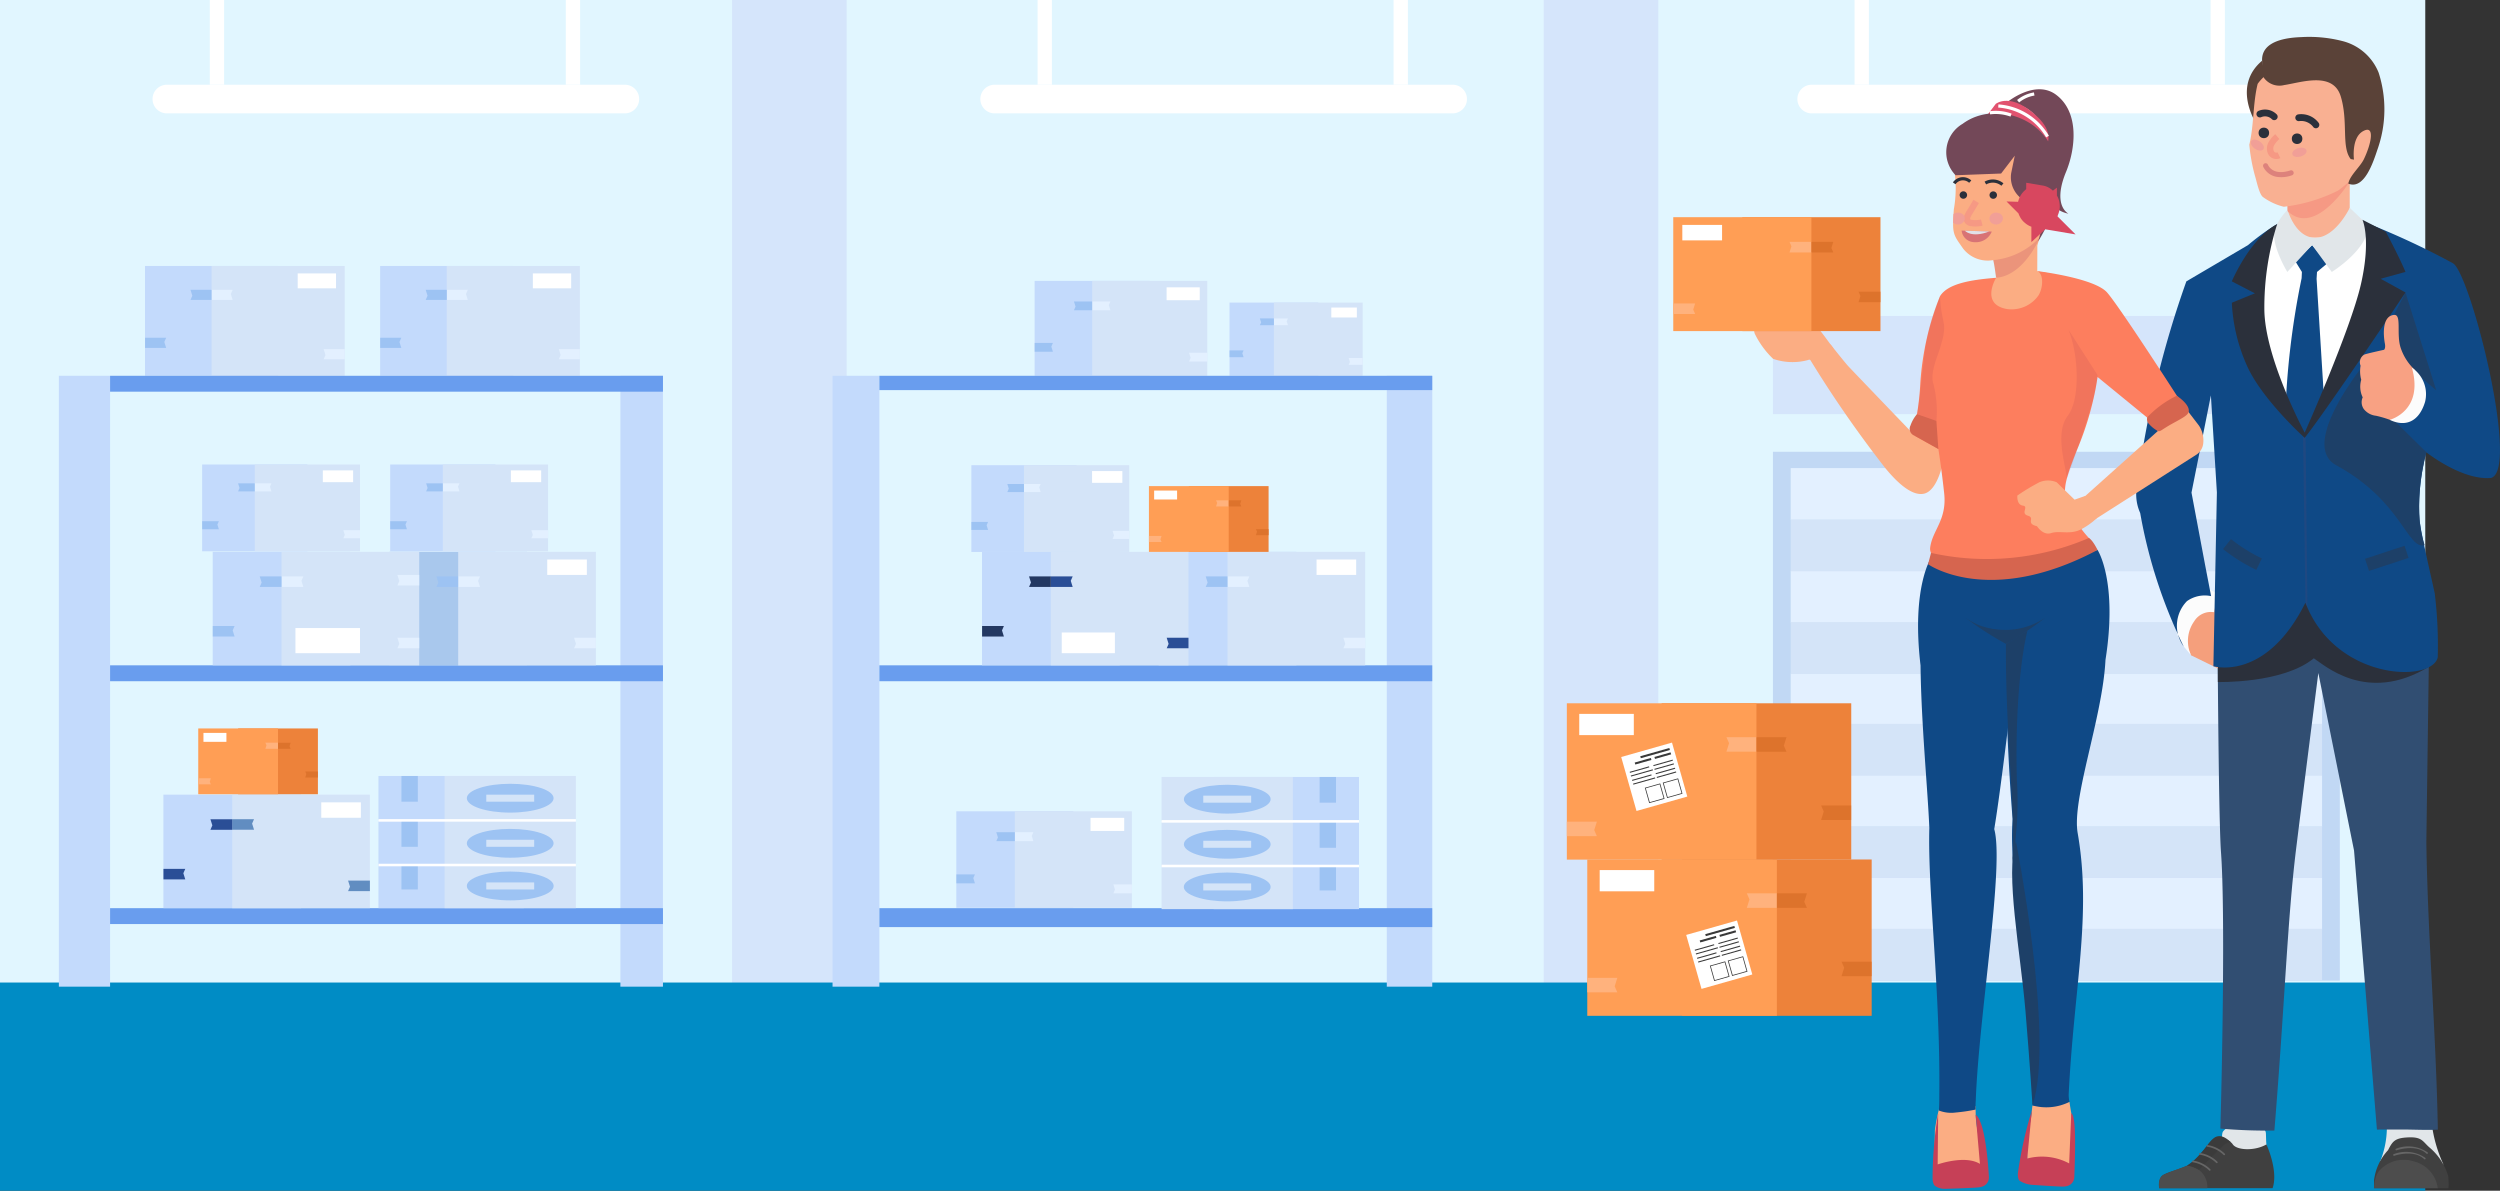 <svg id="Group_3454" data-name="Group 3454" xmlns="http://www.w3.org/2000/svg" width="195.923" height="93.316" viewBox="0 0 195.923 93.316">
  <rect x="0" y="0" width="195.923" height="93.316" fill="#333333" stroke="none"/>
  <g id="Group_3433" data-name="Group 3433" transform="translate(0 0)">
    <rect id="Rectangle_935" data-name="Rectangle 935" width="190.066" height="92.845" fill="#e1f6ff"/>
    <rect id="Rectangle_936" data-name="Rectangle 936" width="8.979" height="77.097" transform="translate(57.373)" fill="#d5e5fb"/>
    <rect id="Rectangle_937" data-name="Rectangle 937" width="8.979" height="77.097" transform="translate(120.982)" fill="#d5e5fb"/>
    <rect id="Rectangle_938" data-name="Rectangle 938" width="190.066" height="16.315" transform="translate(0 77.001)" fill="#008cc5"/>
    <g id="Group_3412" data-name="Group 3412" transform="translate(29.792 20.845)">
      <rect id="Rectangle_939" data-name="Rectangle 939" width="10.436" height="8.605" transform="translate(10.435 8.605) rotate(180)" fill="#c3dafc"/>
      <rect id="Rectangle_940" data-name="Rectangle 940" width="10.436" height="8.605" transform="translate(15.653 8.605) rotate(180)" fill="#d4e4f8"/>
      <path id="Path_3540" data-name="Path 3540" d="M-3924.394,984.788h1.654l-.146-.465.146-.333h-1.654Z" transform="translate(3924.4 -978.365)" fill="#9dc3f3"/>
      <path id="Path_3541" data-name="Path 3541" d="M-3906.178,971.647h1.654l-.146-.465.146-.332h-1.654Z" transform="translate(3911.396 -968.984)" fill="#e3f0ff"/>
      <path id="Path_3542" data-name="Path 3542" d="M-3910.3,970.849h-1.654l.146.465-.146.333h1.654Z" transform="translate(3915.522 -968.984)" fill="#9dc3f3"/>
      <path id="Path_3543" data-name="Path 3543" d="M-3873.83,987.1h-1.653l.146.465-.146.333h1.653Z" transform="translate(3889.483 -980.586)" fill="#e3f0ff"/>
      <rect id="Rectangle_941" data-name="Rectangle 941" width="3.003" height="1.168" transform="translate(11.967 0.583)" fill="#fff"/>
    </g>
    <g id="Group_3413" data-name="Group 3413" transform="translate(96.356 23.713)">
      <rect id="Rectangle_942" data-name="Rectangle 942" width="6.957" height="5.737" transform="translate(6.957 5.737) rotate(180)" fill="#c3dafc"/>
      <rect id="Rectangle_943" data-name="Rectangle 943" width="6.957" height="5.737" transform="translate(10.435 5.737) rotate(180)" fill="#d4e4f8"/>
      <path id="Path_3544" data-name="Path 3544" d="M-3691.745,987.994h1.1l-.1-.31.1-.222h-1.1Z" transform="translate(3691.749 -983.712)" fill="#9dc3f3"/>
      <path id="Path_3545" data-name="Path 3545" d="M-3679.6,979.233h1.1l-.1-.31.1-.222h-1.1Z" transform="translate(3683.08 -977.458)" fill="#e3f0ff"/>
      <path id="Path_3546" data-name="Path 3546" d="M-3682.352,978.7h-1.1l.1.31-.1.222h1.1Z" transform="translate(3685.83 -977.458)" fill="#9dc3f3"/>
      <path id="Path_3547" data-name="Path 3547" d="M-3658.035,989.536h-1.1l.1.31-.1.222h1.1Z" transform="translate(3668.471 -985.193)" fill="#e3f0ff"/>
      <rect id="Rectangle_944" data-name="Rectangle 944" width="2.002" height="0.779" transform="translate(7.978 0.389)" fill="#fff"/>
    </g>
    <g id="Group_3414" data-name="Group 3414" transform="translate(81.083 22.013)">
      <rect id="Rectangle_945" data-name="Rectangle 945" width="9.02" height="7.437" transform="translate(9.02 7.437) rotate(180)" fill="#c3dafc"/>
      <rect id="Rectangle_946" data-name="Rectangle 946" width="9.02" height="7.437" transform="translate(13.529 7.437) rotate(180)" fill="#d4e4f8"/>
      <path id="Path_3548" data-name="Path 3548" d="M-3745.126,986.093h1.429l-.126-.4.126-.287h-1.429Z" transform="translate(3745.131 -980.542)" fill="#9dc3f3"/>
      <path id="Path_3549" data-name="Path 3549" d="M-3729.381,974.735h1.429l-.126-.4.126-.287h-1.429Z" transform="translate(3733.891 -972.433)" fill="#e3f0ff"/>
      <path id="Path_3550" data-name="Path 3550" d="M-3732.948,974.046h-1.429l.126.4-.126.287h1.429Z" transform="translate(3737.458 -972.433)" fill="#9dc3f3"/>
      <path id="Path_3551" data-name="Path 3551" d="M-3701.422,988.092h-1.429l.126.4-.126.287h1.429Z" transform="translate(3714.951 -982.461)" fill="#e3f0ff"/>
      <rect id="Rectangle_947" data-name="Rectangle 947" width="2.596" height="1.01" transform="translate(10.343 0.504)" fill="#fff"/>
    </g>
    <g id="Group_3415" data-name="Group 3415" transform="translate(11.363 20.845)">
      <rect id="Rectangle_948" data-name="Rectangle 948" width="10.435" height="8.605" transform="translate(10.435 8.605) rotate(180)" fill="#c3dafc"/>
      <rect id="Rectangle_949" data-name="Rectangle 949" width="10.436" height="8.605" transform="translate(15.653 8.605) rotate(180)" fill="#d4e4f8"/>
      <path id="Path_3552" data-name="Path 3552" d="M-3988.808,984.788h1.654l-.146-.465.146-.333h-1.654Z" transform="translate(3988.814 -978.365)" fill="#9dc3f3"/>
      <path id="Path_3553" data-name="Path 3553" d="M-3970.592,971.647h1.654l-.146-.465.146-.332h-1.654Z" transform="translate(3975.81 -968.984)" fill="#e3f0ff"/>
      <path id="Path_3554" data-name="Path 3554" d="M-3974.718,970.849h-1.653l.146.465-.146.333h1.653Z" transform="translate(3979.935 -968.984)" fill="#9dc3f3"/>
      <path id="Path_3555" data-name="Path 3555" d="M-3938.243,987.1h-1.654l.146.465-.146.333h1.654Z" transform="translate(3953.896 -980.586)" fill="#e3f0ff"/>
      <rect id="Rectangle_950" data-name="Rectangle 950" width="3.003" height="1.168" transform="translate(11.967 0.583)" fill="#fff"/>
    </g>
    <rect id="Rectangle_951" data-name="Rectangle 951" width="44.424" height="41.444" transform="translate(138.945 35.405)" fill="#c1d8f4"/>
    <g id="Group_3416" data-name="Group 3416" transform="translate(140.336 36.685)">
      <rect id="Rectangle_952" data-name="Rectangle 952" width="41.642" height="4.06" fill="#e3f0ff"/>
      <rect id="Rectangle_953" data-name="Rectangle 953" width="41.642" height="4.06" transform="translate(0 8.051)" fill="#e3f0ff"/>
      <rect id="Rectangle_954" data-name="Rectangle 954" width="41.642" height="4.06" transform="translate(0 4.026)" fill="#d4e4f8"/>
      <rect id="Rectangle_955" data-name="Rectangle 955" width="41.642" height="4.06" transform="translate(0 16.102)" fill="#e3f0ff"/>
      <rect id="Rectangle_956" data-name="Rectangle 956" width="41.642" height="4.06" transform="translate(0 12.077)" fill="#d4e4f8"/>
      <rect id="Rectangle_957" data-name="Rectangle 957" width="41.642" height="4.06" transform="translate(0 24.067)" fill="#e3f0ff"/>
      <rect id="Rectangle_958" data-name="Rectangle 958" width="41.642" height="4.06" transform="translate(0 20.041)" fill="#d4e4f8"/>
      <rect id="Rectangle_959" data-name="Rectangle 959" width="41.642" height="4.06" transform="translate(0 28.056)" fill="#d4e4f8"/>
      <rect id="Rectangle_960" data-name="Rectangle 960" width="41.642" height="4.06" transform="translate(0 32.115)" fill="#e3f0ff"/>
      <rect id="Rectangle_961" data-name="Rectangle 961" width="41.642" height="4.06" transform="translate(0 36.104)" fill="#d4e4f8"/>
    </g>
    <rect id="Rectangle_962" data-name="Rectangle 962" width="44.424" height="7.692" transform="translate(138.945 24.763)" fill="#d5e5fb"/>
    <g id="Group_3423" data-name="Group 3423" transform="translate(4.613 29.45)">
      <rect id="Rectangle_963" data-name="Rectangle 963" width="4.014" height="47.874" fill="#c3dafc"/>
      <rect id="Rectangle_964" data-name="Rectangle 964" width="3.336" height="47.874" transform="translate(44.006)" fill="#c3dafc"/>
      <rect id="Rectangle_965" data-name="Rectangle 965" width="43.328" height="1.246" transform="translate(4.014)" fill="#699dee"/>
      <rect id="Rectangle_966" data-name="Rectangle 966" width="43.328" height="1.246" transform="translate(4.014 22.691)" fill="#699dee"/>
      <rect id="Rectangle_967" data-name="Rectangle 967" width="43.328" height="1.246" transform="translate(4.014 41.722)" fill="#699dee"/>
      <g id="Group_3417" data-name="Group 3417" transform="translate(25.902 13.795)">
        <rect id="Rectangle_968" data-name="Rectangle 968" width="10.789" height="8.896" transform="translate(10.789 8.896) rotate(180)" fill="#a9c8ed"/>
        <rect id="Rectangle_969" data-name="Rectangle 969" width="10.789" height="8.896" transform="translate(16.183 8.896) rotate(180)" fill="#d4e4f8"/>
        <path id="Path_3556" data-name="Path 3556" d="M-3921.868,1063.772h1.709l-.15-.481.15-.344h-1.709Z" transform="translate(3921.874 -1057.132)" fill="#9dc3f3"/>
        <path id="Path_3557" data-name="Path 3557" d="M-3903.035,1050.186h1.709l-.15-.481.15-.344h-1.709Z" transform="translate(3908.429 -1047.433)" fill="#e3f0ff"/>
        <path id="Path_3558" data-name="Path 3558" d="M-3907.3,1049.361h-1.709l.15.481-.15.344h1.709Z" transform="translate(3912.695 -1047.433)" fill="#9dc3f3"/>
        <path id="Path_3559" data-name="Path 3559" d="M-3869.59,1066.164h-1.71l.151.481-.151.344h1.71Z" transform="translate(3885.774 -1059.428)" fill="#e3f0ff"/>
        <rect id="Rectangle_970" data-name="Rectangle 970" width="3.105" height="1.208" transform="translate(12.372 0.603)" fill="#fff"/>
      </g>
      <g id="Group_3418" data-name="Group 3418" transform="translate(12.056 13.795)">
        <rect id="Rectangle_971" data-name="Rectangle 971" width="10.789" height="8.896" transform="translate(10.789 8.896) rotate(180)" fill="#c3dafc"/>
        <rect id="Rectangle_972" data-name="Rectangle 972" width="10.789" height="8.896" transform="translate(16.183 8.896) rotate(180)" fill="#d4e4f8"/>
        <path id="Path_3560" data-name="Path 3560" d="M-3970.261,1063.772h1.709l-.15-.481.15-.344h-1.709Z" transform="translate(3970.268 -1057.132)" fill="#9dc3f3"/>
        <path id="Path_3561" data-name="Path 3561" d="M-3951.428,1050.186h1.709l-.15-.481.15-.344h-1.709Z" transform="translate(3956.823 -1047.433)" fill="#e3f0ff"/>
        <path id="Path_3562" data-name="Path 3562" d="M-3955.694,1049.361h-1.71l.151.481-.151.344h1.71Z" transform="translate(3961.089 -1047.433)" fill="#9dc3f3"/>
        <path id="Path_3563" data-name="Path 3563" d="M-3917.983,1066.164h-1.71l.151.481-.151.344h1.71Z" transform="translate(3934.167 -1059.428)" fill="#e3f0ff"/>
        <path id="Path_3564" data-name="Path 3564" d="M-3917.983,1048.951h-1.71l.151.481-.151.344h1.71Z" transform="translate(3934.167 -1047.14)" fill="#e3f0ff"/>
        <rect id="Rectangle_973" data-name="Rectangle 973" width="5.06" height="1.969" transform="translate(6.484 5.975)" fill="#fff"/>
      </g>
      <g id="Group_3419" data-name="Group 3419" transform="translate(8.191 32.826)">
        <rect id="Rectangle_974" data-name="Rectangle 974" width="10.789" height="8.896" transform="translate(10.789 8.896) rotate(180)" fill="#c3dafc"/>
        <rect id="Rectangle_975" data-name="Rectangle 975" width="10.789" height="8.896" transform="translate(16.184 8.896) rotate(180)" fill="#d4e4f8"/>
        <path id="Path_3565" data-name="Path 3565" d="M-3983.769,1130.291h1.71l-.151-.481.151-.344h-1.71Z" transform="translate(3983.775 -1123.65)" fill="#2a4e96"/>
        <path id="Path_3566" data-name="Path 3566" d="M-3964.936,1116.7h1.709l-.15-.481.15-.344h-1.709Z" transform="translate(3970.331 -1113.952)" fill="#618dc1"/>
        <path id="Path_3567" data-name="Path 3567" d="M-3969.2,1115.88h-1.71l.151.481-.151.344h1.71Z" transform="translate(3974.597 -1113.952)" fill="#2a4e96"/>
        <path id="Path_3568" data-name="Path 3568" d="M-3931.491,1132.682h-1.71l.151.481-.151.344h1.71Z" transform="translate(3947.675 -1125.947)" fill="#618dc1"/>
        <rect id="Rectangle_976" data-name="Rectangle 976" width="3.105" height="1.208" transform="translate(12.372 0.603)" fill="#fff"/>
      </g>
      <g id="Group_3420" data-name="Group 3420" transform="translate(11.228 6.953)">
        <rect id="Rectangle_977" data-name="Rectangle 977" width="8.248" height="6.801" transform="translate(8.248 6.801) rotate(180)" fill="#c3dafc"/>
        <rect id="Rectangle_978" data-name="Rectangle 978" width="8.248" height="6.801" transform="translate(12.372 6.801) rotate(180)" fill="#d4e4f8"/>
        <path id="Path_3569" data-name="Path 3569" d="M-3973.16,1034.877h1.307l-.115-.368.115-.263h-1.307Z" transform="translate(3973.165 -1029.801)" fill="#9dc3f3"/>
        <path id="Path_3570" data-name="Path 3570" d="M-3958.762,1024.491h1.307l-.115-.368.115-.263h-1.307Z" transform="translate(3962.886 -1022.386)" fill="#e3f0ff"/>
        <path id="Path_3571" data-name="Path 3571" d="M-3962.024,1023.86h-1.307l.115.368-.115.263h1.307Z" transform="translate(3966.148 -1022.386)" fill="#9dc3f3"/>
        <path id="Path_3572" data-name="Path 3572" d="M-3933.194,1036.706h-1.307l.115.368-.115.263h1.307Z" transform="translate(3945.566 -1031.556)" fill="#e3f0ff"/>
        <rect id="Rectangle_979" data-name="Rectangle 979" width="2.374" height="0.923" transform="translate(9.459 0.461)" fill="#fff"/>
      </g>
      <g id="Group_3421" data-name="Group 3421" transform="translate(25.965 6.953)">
        <rect id="Rectangle_980" data-name="Rectangle 980" width="8.248" height="6.801" transform="translate(8.248 6.801) rotate(180)" fill="#c3dafc"/>
        <rect id="Rectangle_981" data-name="Rectangle 981" width="8.248" height="6.801" transform="translate(12.372 6.801) rotate(180)" fill="#d4e4f8"/>
        <path id="Path_3573" data-name="Path 3573" d="M-3921.652,1034.877h1.307l-.115-.368.115-.263h-1.307Z" transform="translate(3921.657 -1029.801)" fill="#9dc3f3"/>
        <path id="Path_3574" data-name="Path 3574" d="M-3907.254,1024.491h1.307l-.115-.368.115-.263h-1.307Z" transform="translate(3911.378 -1022.386)" fill="#e3f0ff"/>
        <path id="Path_3575" data-name="Path 3575" d="M-3910.516,1023.86h-1.307l.115.368-.115.263h1.307Z" transform="translate(3914.64 -1022.386)" fill="#9dc3f3"/>
        <path id="Path_3576" data-name="Path 3576" d="M-3881.686,1036.706h-1.307l.115.368-.115.263h1.307Z" transform="translate(3894.058 -1031.556)" fill="#e3f0ff"/>
        <rect id="Rectangle_982" data-name="Rectangle 982" width="2.374" height="0.923" transform="translate(9.459 0.461)" fill="#fff"/>
      </g>
      <g id="Group_3422" data-name="Group 3422" transform="translate(10.923 27.638)">
        <rect id="Rectangle_983" data-name="Rectangle 983" width="6.252" height="5.155" transform="translate(3.126)" fill="#ed823a"/>
        <rect id="Rectangle_984" data-name="Rectangle 984" width="6.252" height="5.155" transform="translate(0)" fill="#ff9e55"/>
        <path id="Path_3577" data-name="Path 3577" d="M-3943.952,1103.261h-.991l.087-.279-.087-.2h.991Z" transform="translate(3953.326 -1099.413)" fill="#dd732c"/>
        <path id="Path_3578" data-name="Path 3578" d="M-3954.865,1095.389h-.99l.087-.279-.087-.2h.99Z" transform="translate(3961.116 -1093.794)" fill="#ffb27d"/>
        <path id="Path_3579" data-name="Path 3579" d="M-3952.393,1094.911h.991l-.087.279.087.2h-.991Z" transform="translate(3958.645 -1093.794)" fill="#dd732c"/>
        <path id="Path_3580" data-name="Path 3580" d="M-3974.244,1104.647h.99l-.087.279.087.2h-.99Z" transform="translate(3974.244 -1100.744)" fill="#ffb27d"/>
        <rect id="Rectangle_985" data-name="Rectangle 985" width="1.799" height="0.7" transform="translate(2.208 1.049) rotate(180)" fill="#fff"/>
      </g>
    </g>
    <g id="Group_3429" data-name="Group 3429" transform="translate(65.246 29.45)">
      <rect id="Rectangle_986" data-name="Rectangle 986" width="3.67" height="47.874" fill="#c3dafc"/>
      <rect id="Rectangle_987" data-name="Rectangle 987" width="3.563" height="47.874" transform="translate(43.436)" fill="#c3dafc"/>
      <rect id="Rectangle_988" data-name="Rectangle 988" width="43.328" height="1.123" transform="translate(3.67)" fill="#699dee"/>
      <rect id="Rectangle_989" data-name="Rectangle 989" width="43.328" height="1.246" transform="translate(3.67 22.691)" fill="#699dee"/>
      <rect id="Rectangle_990" data-name="Rectangle 990" width="43.328" height="1.484" transform="translate(3.67 41.722)" fill="#699dee"/>
      <g id="Group_3424" data-name="Group 3424" transform="translate(25.559 13.795)">
        <rect id="Rectangle_991" data-name="Rectangle 991" width="10.789" height="8.896" transform="translate(10.789 8.896) rotate(180)" fill="#c3dafc"/>
        <rect id="Rectangle_992" data-name="Rectangle 992" width="10.789" height="8.896" transform="translate(16.183 8.896) rotate(180)" fill="#d4e4f8"/>
        <path id="Path_3581" data-name="Path 3581" d="M-3711.142,1063.772h1.71l-.151-.481.151-.344h-1.71Z" transform="translate(3711.148 -1057.132)" fill="#9dc3f3"/>
        <path id="Path_3582" data-name="Path 3582" d="M-3692.308,1050.186h1.71l-.151-.481.151-.344h-1.71Z" transform="translate(3697.703 -1047.433)" fill="#e3f0ff"/>
        <path id="Path_3583" data-name="Path 3583" d="M-3696.574,1049.361h-1.71l.151.481-.151.344h1.71Z" transform="translate(3701.969 -1047.433)" fill="#9dc3f3"/>
        <path id="Path_3584" data-name="Path 3584" d="M-3658.864,1066.164h-1.709l.151.481-.151.344h1.709Z" transform="translate(3675.047 -1059.428)" fill="#e3f0ff"/>
        <rect id="Rectangle_993" data-name="Rectangle 993" width="3.105" height="1.208" transform="translate(12.372 0.603)" fill="#fff"/>
      </g>
      <g id="Group_3425" data-name="Group 3425" transform="translate(11.713 13.795)">
        <rect id="Rectangle_994" data-name="Rectangle 994" width="10.789" height="8.896" transform="translate(10.789 8.896) rotate(180)" fill="#c3dafc"/>
        <rect id="Rectangle_995" data-name="Rectangle 995" width="10.789" height="8.896" transform="translate(16.183 8.896) rotate(180)" fill="#d4e4f8"/>
        <path id="Path_3585" data-name="Path 3585" d="M-3759.535,1063.772h1.709l-.15-.481.15-.344h-1.709Z" transform="translate(3759.542 -1057.132)" fill="#233862"/>
        <path id="Path_3586" data-name="Path 3586" d="M-3740.7,1050.186h1.709l-.15-.481.15-.344h-1.709Z" transform="translate(3746.097 -1047.433)" fill="#2a4e96"/>
        <path id="Path_3587" data-name="Path 3587" d="M-3744.968,1049.361h-1.709l.151.481-.151.344h1.709Z" transform="translate(3750.363 -1047.433)" fill="#233862"/>
        <path id="Path_3588" data-name="Path 3588" d="M-3707.258,1066.164h-1.71l.151.481-.151.344h1.71Z" transform="translate(3723.441 -1059.428)" fill="#2a4e96"/>
        <rect id="Rectangle_996" data-name="Rectangle 996" width="4.166" height="1.621" transform="translate(6.249 6.323)" fill="#fff"/>
      </g>
      <g id="Group_3426" data-name="Group 3426" transform="translate(9.7 34.131)">
        <rect id="Rectangle_997" data-name="Rectangle 997" width="9.172" height="7.563" transform="translate(9.172 7.563) rotate(180)" fill="#c3dafc"/>
        <rect id="Rectangle_998" data-name="Rectangle 998" width="9.172" height="7.563" transform="translate(13.758 7.563) rotate(180)" fill="#d4e4f8"/>
        <path id="Path_3589" data-name="Path 3589" d="M-3766.574,1131.68h1.453l-.128-.409.128-.292h-1.453Z" transform="translate(3766.58 -1126.035)" fill="#9dc3f3"/>
        <path id="Path_3590" data-name="Path 3590" d="M-3750.564,1120.13h1.453l-.128-.409.128-.292h-1.453Z" transform="translate(3755.15 -1117.79)" fill="#e3f0ff"/>
        <path id="Path_3591" data-name="Path 3591" d="M-3754.19,1119.429h-1.454l.128.409-.128.292h1.454Z" transform="translate(3758.777 -1117.79)" fill="#9dc3f3"/>
        <path id="Path_3592" data-name="Path 3592" d="M-3722.131,1133.714h-1.453l.128.409-.128.292h1.453Z" transform="translate(3735.889 -1127.988)" fill="#e3f0ff"/>
        <rect id="Rectangle_999" data-name="Rectangle 999" width="2.639" height="1.027" transform="translate(10.518 0.513)" fill="#fff"/>
      </g>
      <g id="Group_3427" data-name="Group 3427" transform="translate(10.879 7.006)">
        <rect id="Rectangle_1000" data-name="Rectangle 1000" width="8.248" height="6.801" transform="translate(8.248 6.801) rotate(180)" fill="#c3dafc"/>
        <rect id="Rectangle_1001" data-name="Rectangle 1001" width="8.248" height="6.801" transform="translate(12.372 6.801) rotate(180)" fill="#d4e4f8"/>
        <path id="Path_3593" data-name="Path 3593" d="M-3762.455,1035.061h1.307l-.115-.368.115-.263h-1.307Z" transform="translate(3762.459 -1029.985)" fill="#9dc3f3"/>
        <path id="Path_3594" data-name="Path 3594" d="M-3748.057,1024.675h1.307l-.115-.368.115-.263h-1.307Z" transform="translate(3752.181 -1022.57)" fill="#e3f0ff"/>
        <path id="Path_3595" data-name="Path 3595" d="M-3751.318,1024.044h-1.307l.115.368-.115.263h1.307Z" transform="translate(3755.442 -1022.57)" fill="#9dc3f3"/>
        <path id="Path_3596" data-name="Path 3596" d="M-3722.488,1036.89h-1.307l.115.368-.115.263h1.307Z" transform="translate(3734.861 -1031.74)" fill="#e3f0ff"/>
        <rect id="Rectangle_1002" data-name="Rectangle 1002" width="2.374" height="0.923" transform="translate(9.459 0.461)" fill="#fff"/>
      </g>
      <g id="Group_3428" data-name="Group 3428" transform="translate(24.794 8.646)">
        <rect id="Rectangle_1003" data-name="Rectangle 1003" width="6.252" height="5.155" transform="translate(3.126)" fill="#ed823a"/>
        <rect id="Rectangle_1004" data-name="Rectangle 1004" width="6.252" height="5.155" transform="translate(0)" fill="#ff9e55"/>
        <path id="Path_3597" data-name="Path 3597" d="M-3683.543,1036.881h-.991l.087-.279-.087-.2h.991Z" transform="translate(3692.917 -1033.033)" fill="#dd732c"/>
        <path id="Path_3598" data-name="Path 3598" d="M-3694.456,1029.009h-.99l.087-.279-.087-.2h.99Z" transform="translate(3700.708 -1027.414)" fill="#ffb27d"/>
        <path id="Path_3599" data-name="Path 3599" d="M-3691.984,1028.531h.991l-.087.279.087.2h-.991Z" transform="translate(3698.236 -1027.414)" fill="#dd732c"/>
        <path id="Path_3600" data-name="Path 3600" d="M-3713.835,1038.267h.991l-.087.279.087.2h-.991Z" transform="translate(3713.835 -1034.364)" fill="#ffb27d"/>
        <rect id="Rectangle_1005" data-name="Rectangle 1005" width="1.799" height="0.7" transform="translate(2.208 1.049) rotate(180)" fill="#fff"/>
      </g>
    </g>
    <g id="Group_3430" data-name="Group 3430" transform="translate(11.955)">
      <path id="Path_3601" data-name="Path 3601" d="M-3949.745,916.927h-35.893a1.122,1.122,0,0,1-1.121-1.122h0a1.122,1.122,0,0,1,1.121-1.122h35.893a1.122,1.122,0,0,1,1.122,1.122h0A1.122,1.122,0,0,1-3949.745,916.927Z" transform="translate(3986.759 -908.043)" fill="#fff"/>
      <rect id="Rectangle_1006" data-name="Rectangle 1006" width="1.122" height="6.641" transform="translate(4.486)" fill="#fff"/>
      <rect id="Rectangle_1007" data-name="Rectangle 1007" width="1.122" height="6.641" transform="translate(32.385)" fill="#fff"/>
    </g>
    <g id="Group_3431" data-name="Group 3431" transform="translate(76.829)">
      <path id="Path_3602" data-name="Path 3602" d="M-3723,916.927h-35.892a1.122,1.122,0,0,1-1.122-1.122h0a1.122,1.122,0,0,1,1.122-1.122H-3723a1.122,1.122,0,0,1,1.122,1.122h0A1.122,1.122,0,0,1-3723,916.927Z" transform="translate(3760.013 -908.043)" fill="#fff"/>
      <rect id="Rectangle_1008" data-name="Rectangle 1008" width="1.122" height="6.641" transform="translate(4.486)" fill="#fff"/>
      <rect id="Rectangle_1009" data-name="Rectangle 1009" width="1.122" height="6.641" transform="translate(32.385)" fill="#fff"/>
    </g>
    <g id="Group_3432" data-name="Group 3432" transform="translate(140.856)">
      <path id="Path_3603" data-name="Path 3603" d="M-3499.211,916.927H-3535.1a1.121,1.121,0,0,1-1.122-1.122h0a1.121,1.121,0,0,1,1.122-1.122h35.892a1.122,1.122,0,0,1,1.122,1.122h0A1.122,1.122,0,0,1-3499.211,916.927Z" transform="translate(3536.225 -908.043)" fill="#fff"/>
      <rect id="Rectangle_1010" data-name="Rectangle 1010" width="1.122" height="6.641" transform="translate(4.486)" fill="#fff"/>
      <rect id="Rectangle_1011" data-name="Rectangle 1011" width="1.122" height="6.641" transform="translate(32.385)" fill="#fff"/>
    </g>
  </g>
  <g id="Group_3436" data-name="Group 3436" transform="translate(122.792 55.116)">
    <g id="Group_3434" data-name="Group 3434" transform="translate(1.601 12.241)">
      <rect id="Rectangle_1012" data-name="Rectangle 1012" width="14.859" height="12.252" transform="translate(7.43)" fill="#ed823a"/>
      <rect id="Rectangle_1013" data-name="Rectangle 1013" width="14.859" height="12.252" transform="translate(0)" fill="#ff9e55"/>
      <path id="Path_3604" data-name="Path 3604" d="M-3521.769,1156.026h-2.354l.208-.663-.208-.473h2.354Z" transform="translate(3544.049 -1146.881)" fill="#dd732c"/>
      <path id="Path_3605" data-name="Path 3605" d="M-3547.706,1137.315h-2.354l.208-.662-.208-.474h2.354Z" transform="translate(3562.564 -1133.524)" fill="#ffb27d"/>
      <path id="Path_3606" data-name="Path 3606" d="M-3541.831,1136.179h2.355l-.208.662.208.473h-2.355Z" transform="translate(3556.69 -1133.524)" fill="#dd732c"/>
      <path id="Path_3607" data-name="Path 3607" d="M-3593.766,1159.32h2.355l-.208.663.208.473h-2.355Z" transform="translate(3593.766 -1150.043)" fill="#ffb27d"/>
      <rect id="Rectangle_1014" data-name="Rectangle 1014" width="4.276" height="1.664" transform="translate(5.249 2.494) rotate(180)" fill="#fff"/>
    </g>
    <g id="Group_3435" data-name="Group 3435">
      <rect id="Rectangle_1015" data-name="Rectangle 1015" width="14.859" height="12.252" transform="translate(7.43)" fill="#ed823a"/>
      <rect id="Rectangle_1016" data-name="Rectangle 1016" width="14.859" height="12.252" transform="translate(0)" fill="#ff9e55"/>
      <path id="Path_3608" data-name="Path 3608" d="M-3527.365,1113.242h-2.354l.208-.663-.208-.473h2.354Z" transform="translate(3549.645 -1104.097)" fill="#dd732c"/>
      <path id="Path_3609" data-name="Path 3609" d="M-3553.3,1094.531h-2.354l.208-.662-.208-.473h2.354Z" transform="translate(3568.161 -1090.74)" fill="#ffb27d"/>
      <path id="Path_3610" data-name="Path 3610" d="M-3547.427,1093.4h2.354l-.208.662.208.473h-2.354Z" transform="translate(3562.286 -1090.74)" fill="#dd732c"/>
      <path id="Path_3611" data-name="Path 3611" d="M-3599.362,1116.536h2.354l-.208.662.208.474h-2.354Z" transform="translate(3599.362 -1107.26)" fill="#ffb27d"/>
      <rect id="Rectangle_1017" data-name="Rectangle 1017" width="4.276" height="1.663" transform="translate(5.249 2.494) rotate(180)" fill="#fff"/>
    </g>
  </g>
  <g id="Group_3437" data-name="Group 3437" transform="translate(167.416 2.904)">
    <path id="Path_3612" data-name="Path 3612" d="M-3376.165,1194.146a7.191,7.191,0,0,1-.445,3.867s2.447-1.08,3.741-.12l1.229.333a10.7,10.7,0,0,1-.93-3.309C-3372.865,1193.681-3376.365,1192.491-3376.165,1194.146Z" transform="translate(3395.716 -1109.873)" fill="#e1e6e9"/>
    <path id="Path_3613" data-name="Path 3613" d="M-3422.129,1201.3s-.11.366-.791.8c0,0,2.36-.737,3.561.155l.893-.014s-.161-1.723-.148-2.214c.026-1.026-2.721-1.1-3.381-.165C-3422.093,1200-3422.069,1201.12-3422.129,1201.3Z" transform="translate(3428.777 -1114.066)" fill="#e1e6e9"/>
    <path id="Path_3614" data-name="Path 3614" d="M-3420.917,1101.481c.11-3.68.4-16.88.049-21.675-.2-2.687-.276-18.054-.276-18.054h16.609l-.239,17.25c.1,7.349.779,15.281.9,22.561-.785.052-2.085-.016-2.854-.01-.394,0-1.527,0-1.92.006l-1.792-21.867-2.8-13.918s-1.29,10.136-1.743,13.809c-.683,5.542-.892,12.244-1.7,22.052A41.851,41.851,0,0,1-3420.917,1101.481Z" transform="translate(3427.509 -1015.938)" fill="#314e72"/>
    <path id="Path_3615" data-name="Path 3615" d="M-3421.04,1060.525s5.094.136,7.519-1.859c.724.431,4.107,3.66,9.023.658v-5.919l-16.534.512Z" transform="translate(3427.435 -1009.979)" fill="#2b303b"/>
    <path id="Path_3616" data-name="Path 3616" d="M-3430.031,1060.658s1.548.761,2.1,1.026c.1-.463-.2-5.148-.2-5.148S-3432.258,1056.122-3430.031,1060.658Z" transform="translate(3434.324 -1012.207)" fill="#f59f7c"/>
    <path id="Path_3617" data-name="Path 3617" d="M-3432,1056.981a3.227,3.227,0,0,1-.282-3.519c.983-2.145,2.921-.581,2.921-.581l-.261,1.409a1.526,1.526,0,0,0-1.565.706,2.666,2.666,0,0,0-.246,2.666Z" transform="translate(3435.73 -1009.212)" fill="#fcfcfc"/>
    <path id="Path_3618" data-name="Path 3618" d="M-3434.636,951.949l-4.826,2.838a77.367,77.367,0,0,0-3.819,15.807,3.557,3.557,0,0,0,.2,2.346,39.189,39.189,0,0,0,3.413,10.47,2.755,2.755,0,0,1,.254-3.564,2.414,2.414,0,0,1,1.891-.391l-.464-2.408-1.073-5.706,1.52-7.62.47,7.611-.274,13.619s4.117,1.228,7.212-4.981c2.334,6.108,9.9,6.3,10.369,4.287a33.8,33.8,0,0,0-.233-5.011c-.176-.855-1.15-4.977-1.2-5.848a16.97,16.97,0,0,1,.539-5.215s2.786,2.212,5.065,2.011c2.279-.6-1.564-15.865-2.958-16.814a60.2,60.2,0,0,0-7.441-3.419C-3428.8,948.754-3431.083,948.977-3434.636,951.949Z" transform="translate(3443.39 -935.641)" fill="#0f4986"/>
    <path id="Path_3619" data-name="Path 3619" d="M-3407.621,949.973a5.135,5.135,0,0,1-.454.811c-.7,1.04-1.793,3.436-.819,9.267,1.9,5.955,3.057,6.916,3.057,6.916s4.585-6.939,4.652-10.425a50.4,50.4,0,0,1,.4-5.765l-1.743-1.341-4.51.052Z" transform="translate(3419.04 -935.757)" fill="#fff"/>
    <path id="Path_3620" data-name="Path 3620" d="M-3397.067,940.013v4.743h-4.871v-4.29Z" transform="translate(3413.798 -929.029)" fill="#f9b092"/>
    <path id="Path_3621" data-name="Path 3621" d="M-3386.262,995.264l2.4,2.368s-1.195,4.143-.135,7.28c-1.356.381-1.771-3.459-6.933-6.264-3.021-1.641,2.346-8.122,2.346-8.122Z" transform="translate(3406.6 -965.091)" fill="#1d4068"/>
    <path id="Path_3622" data-name="Path 3622" d="M-3400.471,958.622l-1.341,1.229.536.871-.022.492a62.779,62.779,0,0,0-1.284,10.873l1.526,1.437,1.542-2.409-.611-9.856.033-.536.838-.7Z" transform="translate(3414.258 -942.314)" fill="#0f4986"/>
    <path id="Path_3623" data-name="Path 3623" d="M-3372.105,971.586l2.411,7.664s-2.769-2.223-3.172-3.452a5.259,5.259,0,0,1-.141-2.453Z" transform="translate(3393.204 -951.569)" fill="#1d4068"/>
    <path id="Path_3624" data-name="Path 3624" d="M-3397.7,1010.588l.19,12.964.156.38-.146-13.609Z" transform="translate(3410.771 -979.223)" fill="#af3d54" opacity="0.1" style="mix-blend-mode: multiply;isolation: isolate"/>
    <path id="Path_3625" data-name="Path 3625" d="M-3399.72,948.391s-1.1,2.313-2.68,2.346-2.191-2.181-2.191-2.181a4.313,4.313,0,0,0-.816,1.109,1.193,1.193,0,0,0-.21.436c-.268,1.24,1.005,3.318,1.005,3.318l1.942-2.111,1.543,2.111s2.882-1.776,2.849-3.653Z" transform="translate(3416.451 -935.01)" fill="#e1e6e9"/>
    <path id="Path_3626" data-name="Path 3626" d="M-3397.047,941.066s-2.7,4.442-4.891,2.358V942.07Z" transform="translate(3413.798 -929.781)" fill="#f69984"/>
    <path id="Path_3627" data-name="Path 3627" d="M-3413.654,952.006a21.715,21.715,0,0,0-1.005,6.636c0,3.821,3.163,9.711,3.163,9.711s3.607-8.1,4.412-11.655.114-5.028.114-5.028l1.83.939s1.072,2.011,1.542,3.15l-1.944.536,1.944,1.072s-6.288,9.383-7.9,11.394c0,0-3.431-3.082-4.571-5.763a13.631,13.631,0,0,1-1.139-4.826l1.81-.737-1.81-.938S-3415.8,953.146-3413.654,952.006Z" transform="translate(3424.698 -937.352)" fill="#2b303b"/>
    <path id="Path_3628" data-name="Path 3628" d="M-3377.829,982.029a4.151,4.151,0,0,1-1.094-1.7c-.374-1.089.105-2.667-.533-2.6-1.029.1-.79,1.838-.714,2.233s-.064.5-.064.5-1.332.288-1.549.376a.7.7,0,0,0-.289.874,2.545,2.545,0,0,0,.051,1.1,1.928,1.928,0,0,0,.115,1.378.926.926,0,0,0,.089.919,1.4,1.4,0,0,0,.957.523,8.536,8.536,0,0,1,1.085.319c.36.146,1.852-.6,2.246-1.915A3.185,3.185,0,0,0-3377.829,982.029Z" transform="translate(3399.653 -955.953)" fill="#f8a183"/>
    <path id="Path_3629" data-name="Path 3629" d="M-3372.216,992.186a2.5,2.5,0,0,1,1.029,2.688c-.51,1.667-1.642,1.94-2.764,1.4C-3373.952,996.27-3371.263,995.589-3372.216,992.186Z" transform="translate(3393.819 -966.275)" fill="#fcfcfc"/>
    <path id="Path_3630" data-name="Path 3630" d="M-3378.256,1206.36a4.217,4.217,0,0,1,1.1-2.354c.361-.712.541-.952,1.576-1,1.085-.05,1.134.318,1.649.772a4.653,4.653,0,0,1,1.494,2.287c.066.887,0,.925,0,.925h-5.817Z" transform="translate(3396.891 -1116.774)" fill="#404040"/>
    <path id="Path_3631" data-name="Path 3631" d="M-3377.785,1209.979a2.557,2.557,0,0,1,2.618-.676,2.491,2.491,0,0,1,1.906,2.108h-5S-3378.22,1210.358-3377.785,1209.979Z" transform="translate(3396.891 -1121.197)" fill="#4d4d4d"/>
    <path id="Path_3632" data-name="Path 3632" d="M-3412.341,913.057s-1.959-2.916.442-4.945l.279,1.511A11.254,11.254,0,0,0-3412.341,913.057Z" transform="translate(3421.761 -906.256)" fill="#5a4238"/>
    <path id="Path_3633" data-name="Path 3633" d="M-3411.762,910.65a3.626,3.626,0,0,1,1.205-1.065,5.457,5.457,0,0,1,3.537-.3,6.211,6.211,0,0,1,4.682,4.611,7.8,7.8,0,0,1-.353,2.173,1.185,1.185,0,0,0-.143.162,10.526,10.526,0,0,1-2.611,2.773l-.033.021a12.9,12.9,0,0,1-4.233,1.258,4.63,4.63,0,0,1-1.634-.762c-.29-.218-.489-1.2-.6-1.564a13.9,13.9,0,0,1-.472-2.537C-3412.042,913.856-3412.147,912.217-3411.762,910.65Z" transform="translate(3421.277 -906.983)" fill="#f9b092"/>
    <path id="Path_3634" data-name="Path 3634" d="M-3402.577,901.947a4.144,4.144,0,0,1,2.791,2.466,9.381,9.381,0,0,1-.091,6.017c-.322.957-1.028,3.19-2.286,2.679.114-.641.932-1.316,1.22-1.916.593-1.231.888-2.718-.057-2.2s-.719,2.235-.719,2.235l-.255-.045c-.751-.952-.177-2.917-.78-4.907s-3.121-1.089-4.435-.893a1.5,1.5,0,0,1-1.692-.733c0-.148-.013-.484-.039-1.178-.059-1.56,1.93-1.808,3.083-1.847A10.474,10.474,0,0,1-3402.577,901.947Z" transform="translate(3418.782 -901.621)" fill="#5a4238"/>
    <path id="Path_3635" data-name="Path 3635" d="M-3407.567,937.253a2.427,2.427,0,0,0,1.175-.122.2.2,0,0,0,.129-.254.2.2,0,0,0-.254-.129c-1.382.45-1.734-.4-1.748-.436a.2.2,0,0,0-.261-.114.2.2,0,0,0-.114.261A1.432,1.432,0,0,0-3407.567,937.253Z" transform="translate(3418.591 -926.296)" fill="#dd827c"/>
    <path id="Path_3636" data-name="Path 3636" d="M-3398.252,923.854a.266.266,0,0,0,.188-.036.268.268,0,0,0,.086-.369,1.7,1.7,0,0,0-1.608-.68.268.268,0,0,0-.229.3.268.268,0,0,0,.3.229,1.184,1.184,0,0,1,1.081.432A.267.267,0,0,0-3398.252,923.854Z" transform="translate(3412.284 -916.71)" fill="#2b303b"/>
    <path id="Path_3637" data-name="Path 3637" d="M-3409.116,922.309a.268.268,0,0,0,.251-.091.268.268,0,0,0-.031-.378,1.287,1.287,0,0,0-1.425-.244.268.268,0,0,0-.109.363.268.268,0,0,0,.361.11.758.758,0,0,1,.826.179A.269.269,0,0,0-3409.116,922.309Z" transform="translate(3419.883 -915.8)" fill="#2b303b"/>
    <circle id="Ellipse_103" data-name="Ellipse 103" cx="0.413" cy="0.413" r="0.413" transform="translate(12.192 7.556)" fill="#2b303b"/>
    <circle id="Ellipse_104" data-name="Ellipse 104" cx="0.413" cy="0.413" r="0.413" transform="translate(9.587 7.098)" fill="#2b303b"/>
    <path id="Path_3638" data-name="Path 3638" d="M-3432.652,1202.894s.952.106,1.269.582,1.738.534,2.636.005c0,0,.959,2.057.483,3.432h-8.884a1.365,1.365,0,0,1,.119-.833c.211-.449,1.666-.608,2.34-1.1S-3433.022,1203-3432.652,1202.894Z" transform="translate(3438.948 -1116.698)" fill="#404040"/>
    <path id="Path_3639" data-name="Path 3639" d="M-3435.019,1210.833a1.618,1.618,0,0,1,1.618,1.748h-3.764s-.175-.833.365-1.064S-3435.019,1210.833-3435.019,1210.833Z" transform="translate(3438.965 -1122.366)" fill="#4d4d4d"/>
    <path id="Path_3640" data-name="Path 3640" d="M-3426.135,1203.15a.8.8,0,0,0-.519.209c-.284.251-1.97,1.962-1.97,1.962s-.732-.4-.974-.312a5.243,5.243,0,0,0,1.211-1.094C-3427.7,1203.118-3427.309,1202.042-3426.135,1203.15Z" transform="translate(3433.544 -1116.542)" fill="#3b3b3b"/>
    <path id="Path_3641" data-name="Path 3641" d="M-3422.783,1205.9a.066.066,0,0,0,.049-.022.067.067,0,0,0,0-.095,2.438,2.438,0,0,0-1.367-.682.068.068,0,0,0-.071.062.067.067,0,0,0,.062.072,2.35,2.35,0,0,1,1.285.647A.068.068,0,0,0-3422.783,1205.9Z" transform="translate(3429.674 -1118.27)" fill="#666"/>
    <path id="Path_3642" data-name="Path 3642" d="M-3424.81,1208.094a.066.066,0,0,0,.049-.021.067.067,0,0,0,0-.095,2.435,2.435,0,0,0-1.367-.682.065.065,0,0,0-.071.062.067.067,0,0,0,.062.072,2.352,2.352,0,0,1,1.285.647A.066.066,0,0,0-3424.81,1208.094Z" transform="translate(3431.121 -1119.84)" fill="#666"/>
    <path id="Path_3643" data-name="Path 3643" d="M-3426.742,1210.166a.066.066,0,0,0,.049-.021.067.067,0,0,0,0-.095,2.44,2.44,0,0,0-1.367-.682.066.066,0,0,0-.071.062.067.067,0,0,0,.063.072,2.349,2.349,0,0,1,1.285.647A.066.066,0,0,0-3426.742,1210.166Z" transform="translate(3432.5 -1121.32)" fill="#666"/>
    <path id="Path_3644" data-name="Path 3644" d="M-3370.542,1207.565a.066.066,0,0,0,.048-.021.067.067,0,0,0,0-.095,2.674,2.674,0,0,0-2.479-.294.067.067,0,0,0-.041.086.067.067,0,0,0,.086.041c.015-.005,1.516-.524,2.342.264A.066.066,0,0,0-3370.542,1207.565Z" transform="translate(3393.153 -1119.609)" fill="#666"/>
    <path id="Path_3645" data-name="Path 3645" d="M-3369.9,1206.066a.067.067,0,0,0,.048-.021.068.068,0,0,0,0-.095,2.673,2.673,0,0,0-2.479-.294.067.067,0,0,0-.041.086.067.067,0,0,0,.085.041c.015-.005,1.516-.524,2.342.264A.068.068,0,0,0-3369.9,1206.066Z" transform="translate(3392.691 -1118.539)" fill="#666"/>
    <ellipse id="Ellipse_105" data-name="Ellipse 105" cx="0.577" cy="0.342" rx="0.577" ry="0.342" transform="translate(12.139 8.86) rotate(-15.772)" fill="#f19f97"/>
    <ellipse id="Ellipse_106" data-name="Ellipse 106" cx="0.342" cy="0.577" rx="0.342" ry="0.577" transform="translate(8.819 8.42) rotate(-55.36)" fill="#f19f97"/>
    <path id="Path_3646" data-name="Path 3646" d="M-3406.164,928.89a2.123,2.123,0,0,0-.468.559.764.764,0,0,0-.025.7.474.474,0,0,0,.624.2" transform="translate(3417.22 -921.088)" fill="none" stroke="#f69984" stroke-miterlimit="10" stroke-width="0.5"/>
    <path id="Path_3647" data-name="Path 3647" d="M-3418.529,1040.5a13.254,13.254,0,0,0,2.514,1.573" transform="translate(3425.642 -1000.765)" fill="none" stroke="#1d4068" stroke-miterlimit="10" stroke-width="1"/>
    <path id="Path_3648" data-name="Path 3648" d="M-3377.085,1042.629l-3.1,1.021" transform="translate(3398.269 -1002.286)" fill="none" stroke="#1d4068" stroke-miterlimit="10" stroke-width="1"/>
  </g>
  <g id="Group_3438" data-name="Group 3438" transform="translate(137.473 6.996)">
    <path id="Path_3649" data-name="Path 3649" d="M-3494.207,930.995a9.51,9.51,0,0,1,.21,4.238c-.009.122-.018.246-.025.371-.015.222-.028.446-.032.671,0,.037,0,.075,0,.112-.011.9.263,1.159.784,1.921a2.443,2.443,0,0,0,2.365.9c.23-.043.2,1.287.339,1.478a.657.657,0,0,1-.117.758,5.27,5.27,0,0,0-.541.619,1.657,1.657,0,0,0-.17.775,7.22,7.22,0,0,0,.5,2.906,1.828,1.828,0,0,0,.44.715.746.746,0,0,0,.783.165,1.127,1.127,0,0,0,.462-.548,37.7,37.7,0,0,0,2.427-5.845c-.288-.047-.677-.159-.677-.159l.006-2a9.79,9.79,0,0,1,1.021-2.47,8.694,8.694,0,0,0-.1-2.051c-.081-.265-.118-.344-.156-.507s-.469-.337-.552-.484a1.45,1.45,0,0,1-.266-.912,1.076,1.076,0,0,0-.814-1.07c-.384-.048-.786-.983-1.1-.765-.435.3-.849,1.752-1.366,1.844a1.565,1.565,0,0,1-1.447-.426,1.508,1.508,0,0,0-.37-.386.916.916,0,0,0-.313-.085l-.978-.145c-.111-.016-.248-.024-.314.068A.329.329,0,0,0-3494.207,930.995Z" transform="translate(3509.645 -925.821)" fill="#fbad83"/>
    <line id="Line_53" data-name="Line 53" x1="0.646" y2="38.515" transform="translate(23.252 47.153)" fill="#5f4f7e"/>
    <path id="Path_3650" data-name="Path 3650" d="M-3469.715,1195.014c.3,3.8-.151,3.764-.151,3.764l-3.306-.056a10.052,10.052,0,0,1,.155-3.979c.057-.256.086-.742.144-1.157.956-.093,1.913-.21,2.9-.275C-3469.895,1193.884-3469.749,1194.571-3469.715,1195.014Z" transform="translate(3494.683 -1113.95)" fill="#fbad83"/>
    <path id="Path_3651" data-name="Path 3651" d="M-3478.848,1063.192c-.729-8.841-.633-19.328-.633-19.328l7.29-1.76s1.6,2.427.622,8.622c-.225,4.513-2.65,10.867-2.179,13.568,1.122,6.442-.3,12.125-.706,20.512a3.182,3.182,0,0,0,.058.559,4.092,4.092,0,0,1-1.471.409,4.091,4.091,0,0,1-1.425-.134,4.982,4.982,0,0,0,.057-.577C-3477.187,1075.217-3479.221,1068.32-3478.848,1063.192Z" transform="translate(3499.101 -1006.004)" fill="#0f4986"/>
    <path id="Path_3652" data-name="Path 3652" d="M-3459.966,989.276a1.042,1.042,0,0,0,.663-.257l8.1-5.174a1.221,1.221,0,0,0,.475-.809,2.123,2.123,0,0,0-.325-1.424l-7.778-10.132a1.22,1.22,0,0,0-1.709-.225,1.219,1.219,0,0,0-.224,1.709l6.486,9.063-6.024,5.393c-.538.4-.874.98-.469,1.518A.806.806,0,0,0-3459.966,989.276Z" transform="translate(3485.917 -955.246)" fill="#fbad83"/>
    <path id="Path_3653" data-name="Path 3653" d="M-3487.585,966.385a2.979,2.979,0,0,0-1.957,1.451c-.523,1.026-.458,3.99-.047,5.7s1,1.915,1.208,1.756,3.973-4.947,4.794-6.11.864-2.679.362-3.021S-3485.317,965.774-3487.585,966.385Z" transform="translate(3506.548 -951.611)" fill="#fbad83"/>
    <path id="Path_3654" data-name="Path 3654" d="M-3536.368,983.891l2.657.567c.025.033,1.129,1.429,1.4,1.717,1.26,1.325,5.24,5.465,5.24,5.465l.02-.779,2.4.455-.231,2.2s-.392,2.357-1.508,2.621c-1.086.257-2.425-1.244-3.083-2.052a90.592,90.592,0,0,1-6.893-10.191" transform="translate(3539.71 -964.446)" fill="#fbad83"/>
    <path id="Path_3655" data-name="Path 3655" d="M-3497.218,968.714c-2.135-.367-.858-2.451-.858-2.451-2.128.168-3.793.487-4.395,1.437a22.245,22.245,0,0,0-1.548,6.831,21.184,21.184,0,0,1-.593,4.032l2.007,1.12s.228,1.368.456,3.465-.912,2.872-1.094,4.241,2.918,1.824,6.932,1.413,5.57-2.073,5.57-2.073a8.656,8.656,0,0,1-1.65-2.487c-.41-1.186-.547-1.55.717-4.651a23.4,23.4,0,0,0,1.545-5.553l4.645,3.8,1.916-1.8s-4.81-7.483-5.814-8.623-5.474-1.676-5.474-1.676c.483.183.5,1.221.108,1.893A2.577,2.577,0,0,1-3497.218,968.714Z" transform="translate(3517.039 -951.49)" fill="#fd7e5e"/>
    <path id="Path_3656" data-name="Path 3656" d="M-3478.9,956.479s-1.22,3-3.435,3.172c0,0-.134-1.08-.225-1.385A5.752,5.752,0,0,0-3478.9,956.479Z" transform="translate(3501.293 -944.877)" fill="#eb947b"/>
    <path id="Path_3657" data-name="Path 3657" d="M-3478.967,916.987s2.22-1.877,3.888-.637c1.864,1.385,1.528,4.265.787,6.055s-.467,2.854.182,3.27a2.315,2.315,0,0,1-1.838-2.631C-3475.742,921.415-3475.226,917.2-3478.967,916.987Z" transform="translate(3498.732 -915.926)" fill="#734858"/>
    <path id="Path_3658" data-name="Path 3658" d="M-3484.535,920.338l.763-1.011s1.206-.994,3.317,1.066c1.146,1.118.749,1.977.749,1.977S-3480.386,920.133-3484.535,920.338Z" transform="translate(3502.706 -918.183)" fill="#e1526f"/>
    <path id="Path_3659" data-name="Path 3659" d="M-3488.518,929.026c.383.028.686.178.7.268a9.632,9.632,0,0,1-.463,3.254,9.03,9.03,0,0,0,1.4-5.845c-.174-3.636-4.69-5.324-7.316-3.366a2.578,2.578,0,0,0-.548,4.029l3.565-.134,1.072-1.4-.282,1.366a2.1,2.1,0,0,0,.807,2A9.511,9.511,0,0,1-3488.518,929.026Z" transform="translate(3510.532 -920.628)" fill="#734858"/>
    <path id="Path_3660" data-name="Path 3660" d="M-3470.625,1024.275l-.854.3-1.4-1.363a1.728,1.728,0,0,0-1.363,0,16.314,16.314,0,0,0-1.721,1.04s-.072.717.43.789-.215.61.395.789-.215.61.717.825c0,0,.466.753,1.112.538s1.469.147,2.331-.287a5.505,5.505,0,0,0,1.244-.888Z" transform="translate(3496.588 -992.412)" fill="#fbad83"/>
    <path id="Path_3661" data-name="Path 3661" d="M-3498.7,1196.292c-.044,3.691-.061,3.79-.061,3.79l4.16-.045s-.3-1.256-.788-3.885c-.029-.158-.077-.519-.1-.779-.017-.165-.012-.8-.028-.961-.951-.13-1.869.293-2.849.189A13.191,13.191,0,0,0-3498.7,1196.292Z" transform="translate(3512.862 -1114.718)" fill="#fbad83"/>
    <path id="Path_3662" data-name="Path 3662" d="M-3497.2,1065.346c.789-4.712,2.4-19.365,2.4-19.365l-7.307-1.97s-1.606,2.286-.868,8.515c.048,4.518.57,9.789.688,12.733-.14,4.854.881,12.927.781,20.951,0,.16,0,.982-.038,1.187a2.648,2.648,0,0,0,1.337.158,13.324,13.324,0,0,0,1.55-.231,4.788,4.788,0,0,1,.008-.683C-3498.411,1079.987-3496.4,1068.222-3497.2,1065.346Z" transform="translate(3516.014 -1007.365)" fill="#0f4986"/>
    <path id="Path_3663" data-name="Path 3663" d="M-3438.132,999.866c.08.062,1.046.709.928,1.259-.054.253-.425.459-1.163.862-1,.544-1.046.72-1.252.645a2.462,2.462,0,0,1-.685-.54.515.515,0,0,1-.142-.54h0A7.9,7.9,0,0,1-3438.132,999.866Z" transform="translate(3471.257 -975.85)" fill="#d6654f"/>
    <path id="Path_3664" data-name="Path 3664" d="M-3500.182,1040l-.23.889s4.73,3.373,13.181-1.065l.1-.053s-.368-.772-.684-.937A20.207,20.207,0,0,1-3500.182,1040Z" transform="translate(3514.041 -1003.666)" fill="#d6654f"/>
    <path id="Path_3665" data-name="Path 3665" d="M-3503.169,1007.647l-2.007-1.12a.565.565,0,0,1-.177-.722,2.739,2.739,0,0,1,.51-.892l1.521.528Z" transform="translate(3517.603 -979.453)" fill="#d6654f"/>
    <path id="Path_3666" data-name="Path 3666" d="M-3501.926,982.362a8.615,8.615,0,0,0-.22-2.848c-.309-.886.268-2.053.56-3.038.581-1.96.058-1.506-.054-3.89a16.891,16.891,0,0,0-1.12,3.742c-.259,1.995-.453,4.313-.688,5.507C-3502.866,982.064-3501.926,982.362-3501.926,982.362Z" transform="translate(3516.208 -956.375)" fill="#af3d54" opacity="0.15" style="mix-blend-mode: multiply;isolation: isolate"/>
    <path id="Path_3667" data-name="Path 3667" d="M-3463.354,981.768l2.281,3.554a10.316,10.316,0,0,1-.508,2.469c-.517,1.8-1.507,4.629-1.906,5.679-.031-.958-.991-3.57.088-4.967C-3462.416,987.229-3462.552,983.716-3463.354,981.768Z" transform="translate(3487.982 -962.93)" fill="#af3d54" opacity="0.15" style="mix-blend-mode: multiply;isolation: isolate"/>
    <path id="Path_3668" data-name="Path 3668" d="M-3503.447,1004.912" transform="translate(3516.208 -979.453)" fill="#af3d54" opacity="0.15" style="mix-blend-mode: multiply;isolation: isolate"/>
    <path id="Path_3669" data-name="Path 3669" d="M-3541.837,981.313l-1.443,1.146a.432.432,0,0,0-.571-.228,4.631,4.631,0,0,1-2.712-.1,6.908,6.908,0,0,1-1.452-2s-.205-.644.425-.644c0,0-.014-.493.356-.411s.439.233.439.233.205-.329.479-.109c0,0,.452-.164.617.1s.726.685,1.11.479,1.151-.575,1.575-.041S-3541.837,981.313-3541.837,981.313Z" transform="translate(3548.048 -961.005)" fill="#fbad83"/>
    <path id="Path_3670" data-name="Path 3670" d="M-3490.322,1060.579a25.915,25.915,0,0,0,3.216,2.08,24.28,24.28,0,0,0,3.116-2.08,5.57,5.57,0,0,1-4,.92A5.021,5.021,0,0,1-3490.322,1060.579Z" transform="translate(3506.838 -1019.193)" fill="#1d4068"/>
    <path id="Path_3671" data-name="Path 3671" d="M-3477.4,1064.213s-1.016,3.664-.836,11.568a27.821,27.821,0,0,1-.367,6.666c.344-3.738-.535-9.807-.485-17.193C-3479.088,1065.253-3477.793,1064.431-3477.4,1064.213Z" transform="translate(3498.819 -1021.787)" fill="#1d4068"/>
    <path id="Path_3672" data-name="Path 3672" d="M-3477.092,1121.869s3.074,15.488,1.3,20.715c0,0-.213-3.412-.549-7.387C-3476.74,1130.5-3477.935,1124.4-3477.092,1121.869Z" transform="translate(3497.603 -1062.948)" fill="#1d4068"/>
    <path id="Path_3673" data-name="Path 3673" d="M-3498.748,1196.419l-.038,4.008s2.15-.763,3.312-.042l-.335-3.847c.271.152.81,1.079,1.04,4.89a.751.751,0,0,1-.572.749,1.383,1.383,0,0,1-.2.043c-.308.043-1.915.1-2.658.119a1.3,1.3,0,0,1-.8-.232c-.158-.116-.195-.5-.186-.65A31.172,31.172,0,0,1-3498.748,1196.419Z" transform="translate(3513.167 -1116.168)" fill="#c64057"/>
    <path id="Path_3674" data-name="Path 3674" d="M-3474.729,1195.585l-.365,3.786a4.507,4.507,0,0,1,3.287.382l.164-3.946c.254.178.389,1.233.238,5.048a.75.75,0,0,1-.643.689,1.4,1.4,0,0,1-.2.024c-.311.012-1.681-.082-2.423-.133a2.154,2.154,0,0,1-1.025-.326c-.146-.131-.144-.518-.12-.666A31.968,31.968,0,0,1-3474.729,1195.585Z" transform="translate(3496.493 -1115.573)" fill="#c64057"/>
    <path id="Path_3675" data-name="Path 3675" d="M-3491.23,954.634l2.365.078a1.344,1.344,0,0,1-1.339.833A1.023,1.023,0,0,1-3491.23,954.634Z" transform="translate(3507.486 -943.56)" fill="#d87375"/>
    <path id="Path_3676" data-name="Path 3676" d="M-3490.341,954.664s.5.6,1.906.063Z" transform="translate(3506.852 -943.581)" fill="#e1e2e8"/>
    <path id="Path_3677" data-name="Path 3677" d="M-3489.038,946.649l-.573.949c-.115.19-.225.448-.079.615a.467.467,0,0,0,.281.127,1.9,1.9,0,0,0,.81-.039" transform="translate(3506.437 -937.859)" fill="none" stroke="#f69984" stroke-miterlimit="10" stroke-width="0.5"/>
    <path id="Path_3678" data-name="Path 3678" d="M-3483.576,944.211a.291.291,0,0,0,.315.266.292.292,0,0,0,.267-.315.292.292,0,0,0-.316-.266A.292.292,0,0,0-3483.576,944.211Z" transform="translate(3502.022 -935.893)" fill="#2b303b"/>
    <path id="Path_3679" data-name="Path 3679" d="M-3491.767,944.193a.292.292,0,0,0,.316.266.292.292,0,0,0,.267-.315.292.292,0,0,0-.316-.266A.292.292,0,0,0-3491.767,944.193Z" transform="translate(3507.87 -935.88)" fill="#2b303b"/>
    <path id="Path_3680" data-name="Path 3680" d="M-3493.255,940.8a.844.844,0,0,1,.6-.352.844.844,0,0,1,.656.222" transform="translate(3508.931 -933.431)" fill="none" stroke="#2b303b" stroke-miterlimit="10" stroke-width="0.25"/>
    <path id="Path_3681" data-name="Path 3681" d="M-3483.379,941.342a1.167,1.167,0,0,0-1.335-.117" transform="translate(3502.834 -933.875)" fill="none" stroke="#2b303b" stroke-miterlimit="10" stroke-width="0.25"/>
    <path id="Path_3682" data-name="Path 3682" d="M-3471.128,946.258a.487.487,0,0,0-.067-.24.49.49,0,0,0-.16-.19.491.491,0,0,0-.223-.127l-.172-.029a.648.648,0,0,0-.323.076l-.136.1a.645.645,0,0,0-.181.287l-.016.052a.491.491,0,0,0-.02.256.489.489,0,0,0,.067.24.483.483,0,0,0,.16.19.489.489,0,0,0,.223.127l.172.029a.649.649,0,0,0,.324-.076l.136-.1a.648.648,0,0,0,.181-.288l.016-.052A.5.5,0,0,0-3471.128,946.258Z" transform="translate(3494.069 -937.162)" fill="none" stroke="#d8475f" stroke-miterlimit="10" stroke-width="2"/>
    <path id="Path_3683" data-name="Path 3683" d="M-3477.318,922.9a4.876,4.876,0,0,0-3.856-2.4" transform="translate(3500.307 -919.191)" fill="none" stroke="#fff" stroke-miterlimit="10" stroke-width="0.25"/>
    <path id="Path_3684" data-name="Path 3684" d="M-3483.47,922.292a3.508,3.508,0,0,1,1.654.181" transform="translate(3501.946 -920.448)" fill="none" stroke="#fff" stroke-miterlimit="10" stroke-width="0.25"/>
    <path id="Path_3685" data-name="Path 3685" d="M-3474.5,917.221a2.688,2.688,0,0,0-1.262.567" transform="translate(3496.446 -916.851)" fill="none" stroke="#fff" stroke-miterlimit="10" stroke-width="0.25"/>
    <path id="Path_3686" data-name="Path 3686" d="M-3482.855,949.766a.421.421,0,0,1,.29.525.543.543,0,0,1-.73.316.442.442,0,0,1-.194-.714A.554.554,0,0,1-3482.855,949.766Z" transform="translate(3502.041 -940.052)" fill="#f19f97"/>
    <path id="Path_3687" data-name="Path 3687" d="M-3493.554,950.506a.449.449,0,0,0,.167.1.542.542,0,0,0,.729-.315.42.42,0,0,0-.29-.526.572.572,0,0,0-.575.069C-3493.536,950.057-3493.549,950.281-3493.554,950.506Z" transform="translate(3509.145 -940.052)" fill="#f19f97"/>
  </g>
  <g id="Group_3439" data-name="Group 3439" transform="translate(131.132 17.021)">
    <rect id="Rectangle_1018" data-name="Rectangle 1018" width="10.826" height="8.927" transform="translate(5.413)" fill="#ed823a"/>
    <rect id="Rectangle_1019" data-name="Rectangle 1019" width="10.826" height="8.927" transform="translate(0)" fill="#ff9e55"/>
    <path id="Path_3688" data-name="Path 3688" d="M-3517.753,972.187h-1.715l.151-.483-.151-.345h1.715Z" transform="translate(3533.986 -965.524)" fill="#dd732c"/>
    <path id="Path_3689" data-name="Path 3689" d="M-3536.651,958.555h-1.716l.151-.483-.151-.345h1.716Z" transform="translate(3547.477 -955.792)" fill="#ffb27d"/>
    <path id="Path_3690" data-name="Path 3690" d="M-3532.37,957.727h1.716l-.151.483.151.345h-1.716Z" transform="translate(3543.197 -955.792)" fill="#dd732c"/>
    <path id="Path_3691" data-name="Path 3691" d="M-3570.211,974.587h1.715l-.151.483.151.345h-1.715Z" transform="translate(3570.211 -967.828)" fill="#ffb27d"/>
    <rect id="Rectangle_1020" data-name="Rectangle 1020" width="3.115" height="1.212" transform="translate(3.825 1.817) rotate(180)" fill="#fff"/>
  </g>
  <g id="Group_3442" data-name="Group 3442" transform="translate(127.052 58.197)">
    <rect id="Rectangle_1021" data-name="Rectangle 1021" width="4.138" height="4.396" transform="translate(0 1.129) rotate(-15.841)" fill="#fff"/>
    <rect id="Rectangle_1022" data-name="Rectangle 1022" width="2.369" height="0.162" transform="translate(1.493 1.069) rotate(-15.841)" fill="#393939"/>
    <rect id="Rectangle_1023" data-name="Rectangle 1023" width="1.315" height="0.162" transform="matrix(0.962, -0.273, 0.273, 0.962, 2.604, 1.125)" fill="#393939"/>
    <rect id="Rectangle_1024" data-name="Rectangle 1024" width="1.315" height="0.162" transform="matrix(0.962, -0.273, 0.273, 0.962, 1.059, 1.563)" fill="#393939"/>
    <rect id="Rectangle_1025" data-name="Rectangle 1025" width="1.575" height="0.083" transform="translate(2.516 1.764) rotate(-15.841)" fill="#393939"/>
    <rect id="Rectangle_1026" data-name="Rectangle 1026" width="1.575" height="0.083" transform="translate(0.666 2.289) rotate(-15.841)" fill="#393939"/>
    <rect id="Rectangle_1027" data-name="Rectangle 1027" width="1.575" height="0.083" transform="translate(2.599 2.057) rotate(-15.841)" fill="#393939"/>
    <rect id="Rectangle_1028" data-name="Rectangle 1028" width="1.788" height="0.083" transform="translate(0.749 2.582) rotate(-15.841)" fill="#393939"/>
    <rect id="Rectangle_1029" data-name="Rectangle 1029" width="1.575" height="0.083" transform="translate(2.696 2.398) rotate(-15.841)" fill="#393939"/>
    <rect id="Rectangle_1030" data-name="Rectangle 1030" width="1.575" height="0.083" transform="translate(0.846 2.922) rotate(-15.841)" fill="#393939"/>
    <rect id="Rectangle_1031" data-name="Rectangle 1031" width="1.575" height="0.083" transform="translate(2.779 2.691) rotate(-15.841)" fill="#393939"/>
    <rect id="Rectangle_1032" data-name="Rectangle 1032" width="1.788" height="0.083" transform="translate(0.929 3.216) rotate(-15.84)" fill="#393939"/>
    <g id="Group_3440" data-name="Group 3440" transform="translate(3.258 2.8)">
      <path id="Path_3692" data-name="Path 3692" d="M-3572.746,1106.215l-.008-.029-.333-1.174.029-.009,1.174-.333.008.029.333,1.174-.029.009Zm-.267-1.162.309,1.088,1.088-.308-.309-1.088Z" transform="translate(3573.087 -1104.67)" fill="#393939"/>
    </g>
    <g id="Group_3441" data-name="Group 3441" transform="translate(1.853 3.198)">
      <path id="Path_3693" data-name="Path 3693" d="M-3577.655,1107.608l-.009-.029-.333-1.174.029-.008,1.174-.333.009.029.333,1.175-.029.008Zm-.268-1.162.309,1.088,1.088-.309-.309-1.088Z" transform="translate(3577.997 -1106.063)" fill="#393939"/>
    </g>
  </g>
  <g id="Group_3445" data-name="Group 3445" transform="translate(132.146 72.14)">
    <rect id="Rectangle_1033" data-name="Rectangle 1033" width="4.138" height="4.396" transform="translate(0 1.129) rotate(-15.841)" fill="#fff"/>
    <rect id="Rectangle_1034" data-name="Rectangle 1034" width="2.369" height="0.162" transform="translate(1.493 1.069) rotate(-15.841)" fill="#393939"/>
    <rect id="Rectangle_1035" data-name="Rectangle 1035" width="1.315" height="0.162" transform="matrix(0.962, -0.273, 0.273, 0.962, 2.604, 1.125)" fill="#393939"/>
    <rect id="Rectangle_1036" data-name="Rectangle 1036" width="1.315" height="0.162" transform="matrix(0.962, -0.273, 0.273, 0.962, 1.059, 1.563)" fill="#393939"/>
    <rect id="Rectangle_1037" data-name="Rectangle 1037" width="1.575" height="0.083" transform="translate(2.516 1.764) rotate(-15.841)" fill="#393939"/>
    <rect id="Rectangle_1038" data-name="Rectangle 1038" width="1.575" height="0.083" transform="translate(0.666 2.289) rotate(-15.841)" fill="#393939"/>
    <rect id="Rectangle_1039" data-name="Rectangle 1039" width="1.575" height="0.083" transform="translate(2.599 2.057) rotate(-15.841)" fill="#393939"/>
    <rect id="Rectangle_1040" data-name="Rectangle 1040" width="1.788" height="0.083" transform="translate(0.749 2.582) rotate(-15.841)" fill="#393939"/>
    <rect id="Rectangle_1041" data-name="Rectangle 1041" width="1.575" height="0.083" transform="translate(2.696 2.398) rotate(-15.841)" fill="#393939"/>
    <rect id="Rectangle_1042" data-name="Rectangle 1042" width="1.575" height="0.083" transform="translate(0.846 2.922) rotate(-15.841)" fill="#393939"/>
    <rect id="Rectangle_1043" data-name="Rectangle 1043" width="1.575" height="0.083" transform="translate(2.779 2.691) rotate(-15.841)" fill="#393939"/>
    <rect id="Rectangle_1044" data-name="Rectangle 1044" width="1.788" height="0.083" transform="translate(0.929 3.216) rotate(-15.84)" fill="#393939"/>
    <g id="Group_3443" data-name="Group 3443" transform="translate(3.258 2.8)">
      <path id="Path_3694" data-name="Path 3694" d="M-3554.939,1154.949l-.008-.029-.333-1.174.029-.008,1.174-.333.008.029.333,1.175-.029.008Zm-.267-1.162.309,1.087,1.087-.308-.308-1.088Z" transform="translate(3555.281 -1153.404)" fill="#393939"/>
    </g>
    <g id="Group_3444" data-name="Group 3444" transform="translate(1.853 3.198)">
      <path id="Path_3695" data-name="Path 3695" d="M-3559.848,1156.341l-.008-.029-.333-1.174.029-.009,1.175-.333.008.029.333,1.174-.029.009Zm-.267-1.162.309,1.088,1.088-.308-.309-1.088Z" transform="translate(3560.19 -1154.796)" fill="#393939"/>
    </g>
  </g>
  <g id="Group_3449" data-name="Group 3449" transform="translate(91.031 60.89)">
    <g id="Group_3446" data-name="Group 3446" transform="translate(0 6.878)">
      <rect id="Rectangle_1045" data-name="Rectangle 1045" width="11.389" height="3.48" transform="translate(4.084)" fill="#c3dafc"/>
      <rect id="Rectangle_1046" data-name="Rectangle 1046" width="1.284" height="2.015" transform="translate(12.387)" fill="#9dc3f3"/>
      <rect id="Rectangle_1047" data-name="Rectangle 1047" width="10.29" height="3.48" fill="#d4e4f8"/>
      <ellipse id="Ellipse_107" data-name="Ellipse 107" cx="3.403" cy="1.13" rx="3.403" ry="1.13" transform="translate(1.742 0.611)" fill="#9dc3f3"/>
      <rect id="Rectangle_1048" data-name="Rectangle 1048" width="3.754" height="0.55" transform="translate(3.268 1.465)" fill="#d4e4f8"/>
    </g>
    <g id="Group_3447" data-name="Group 3447" transform="translate(0 3.535)">
      <rect id="Rectangle_1049" data-name="Rectangle 1049" width="11.389" height="3.48" transform="translate(4.084)" fill="#c3dafc"/>
      <rect id="Rectangle_1050" data-name="Rectangle 1050" width="1.284" height="2.015" transform="translate(12.387)" fill="#9dc3f3"/>
      <rect id="Rectangle_1051" data-name="Rectangle 1051" width="10.29" height="3.48" fill="#d4e4f8"/>
      <path id="Path_3696" data-name="Path 3696" d="M-3697.479,1119.915c0-.624-1.523-1.13-3.4-1.13s-3.4.506-3.4,1.13,1.524,1.13,3.4,1.13S-3697.479,1120.539-3697.479,1119.915Z" transform="translate(3706.027 -1118.175)" fill="#9dc3f3"/>
      <rect id="Rectangle_1052" data-name="Rectangle 1052" width="3.754" height="0.55" transform="translate(3.268 1.465)" fill="#d4e4f8"/>
    </g>
    <g id="Group_3448" data-name="Group 3448">
      <rect id="Rectangle_1053" data-name="Rectangle 1053" width="11.389" height="3.48" transform="translate(4.084)" fill="#c3dafc"/>
      <rect id="Rectangle_1054" data-name="Rectangle 1054" width="1.284" height="2.015" transform="translate(12.387)" fill="#9dc3f3"/>
      <rect id="Rectangle_1055" data-name="Rectangle 1055" width="10.29" height="3.48" fill="#d4e4f8"/>
      <path id="Path_3697" data-name="Path 3697" d="M-3697.479,1107.562c0-.624-1.523-1.13-3.4-1.13s-3.4.506-3.4,1.13,1.524,1.13,3.4,1.13S-3697.479,1108.185-3697.479,1107.562Z" transform="translate(3706.027 -1105.821)" fill="#9dc3f3"/>
      <rect id="Rectangle_1056" data-name="Rectangle 1056" width="3.754" height="0.55" transform="translate(3.268 1.465)" fill="#d4e4f8"/>
    </g>
    <rect id="Rectangle_1057" data-name="Rectangle 1057" width="15.473" height="0.2" transform="translate(0 6.878)" fill="#fff"/>
    <rect id="Rectangle_1058" data-name="Rectangle 1058" width="15.473" height="0.2" transform="translate(0 3.38)" fill="#fff"/>
  </g>
  <g id="Group_3453" data-name="Group 3453" transform="translate(29.659 60.813)">
    <g id="Group_3450" data-name="Group 3450" transform="translate(0 6.878)">
      <rect id="Rectangle_1059" data-name="Rectangle 1059" width="11.389" height="3.48" transform="translate(11.389 3.48) rotate(-180)" fill="#c3dafc"/>
      <rect id="Rectangle_1060" data-name="Rectangle 1060" width="1.284" height="2.015" transform="translate(3.086 2.015) rotate(-180)" fill="#9dc3f3"/>
      <rect id="Rectangle_1061" data-name="Rectangle 1061" width="10.29" height="3.48" transform="translate(15.473 3.48) rotate(-180)" fill="#d4e4f8"/>
      <ellipse id="Ellipse_108" data-name="Ellipse 108" cx="3.403" cy="1.13" rx="3.403" ry="1.13" transform="translate(6.925 0.611)" fill="#9dc3f3"/>
      <rect id="Rectangle_1062" data-name="Rectangle 1062" width="3.754" height="0.55" transform="translate(12.205 2.015) rotate(-180)" fill="#d4e4f8"/>
    </g>
    <g id="Group_3451" data-name="Group 3451" transform="translate(0 3.535)">
      <rect id="Rectangle_1063" data-name="Rectangle 1063" width="11.389" height="3.48" transform="translate(11.389 3.48) rotate(-180)" fill="#c3dafc"/>
      <rect id="Rectangle_1064" data-name="Rectangle 1064" width="1.284" height="2.015" transform="translate(3.086 2.015) rotate(-180)" fill="#9dc3f3"/>
      <rect id="Rectangle_1065" data-name="Rectangle 1065" width="10.29" height="3.48" transform="translate(15.473 3.48) rotate(-180)" fill="#d4e4f8"/>
      <path id="Path_3698" data-name="Path 3698" d="M-3900.674,1119.646c0-.624,1.524-1.13,3.4-1.13s3.4.506,3.4,1.13-1.523,1.13-3.4,1.13S-3900.674,1120.27-3900.674,1119.646Z" transform="translate(3907.599 -1117.905)" fill="#9dc3f3"/>
      <rect id="Rectangle_1066" data-name="Rectangle 1066" width="3.754" height="0.55" transform="translate(12.205 2.015) rotate(-180)" fill="#d4e4f8"/>
    </g>
    <g id="Group_3452" data-name="Group 3452">
      <rect id="Rectangle_1067" data-name="Rectangle 1067" width="11.389" height="3.48" transform="translate(11.389 3.48) rotate(-180)" fill="#c3dafc"/>
      <rect id="Rectangle_1068" data-name="Rectangle 1068" width="1.284" height="2.015" transform="translate(3.086 2.015) rotate(-180)" fill="#9dc3f3"/>
      <rect id="Rectangle_1069" data-name="Rectangle 1069" width="10.29" height="3.48" transform="translate(15.473 3.48) rotate(-180)" fill="#d4e4f8"/>
      <path id="Path_3699" data-name="Path 3699" d="M-3900.674,1107.292c0-.624,1.524-1.13,3.4-1.13s3.4.506,3.4,1.13-1.523,1.13-3.4,1.13S-3900.674,1107.916-3900.674,1107.292Z" transform="translate(3907.599 -1105.551)" fill="#9dc3f3"/>
      <rect id="Rectangle_1070" data-name="Rectangle 1070" width="3.754" height="0.55" transform="translate(12.205 2.015) rotate(-180)" fill="#d4e4f8"/>
    </g>
    <rect id="Rectangle_1071" data-name="Rectangle 1071" width="15.473" height="0.2" transform="translate(15.473 7.078) rotate(-180)" fill="#fff"/>
    <rect id="Rectangle_1072" data-name="Rectangle 1072" width="15.473" height="0.2" transform="translate(15.473 3.58) rotate(-180)" fill="#fff"/>
  </g>
</svg>
